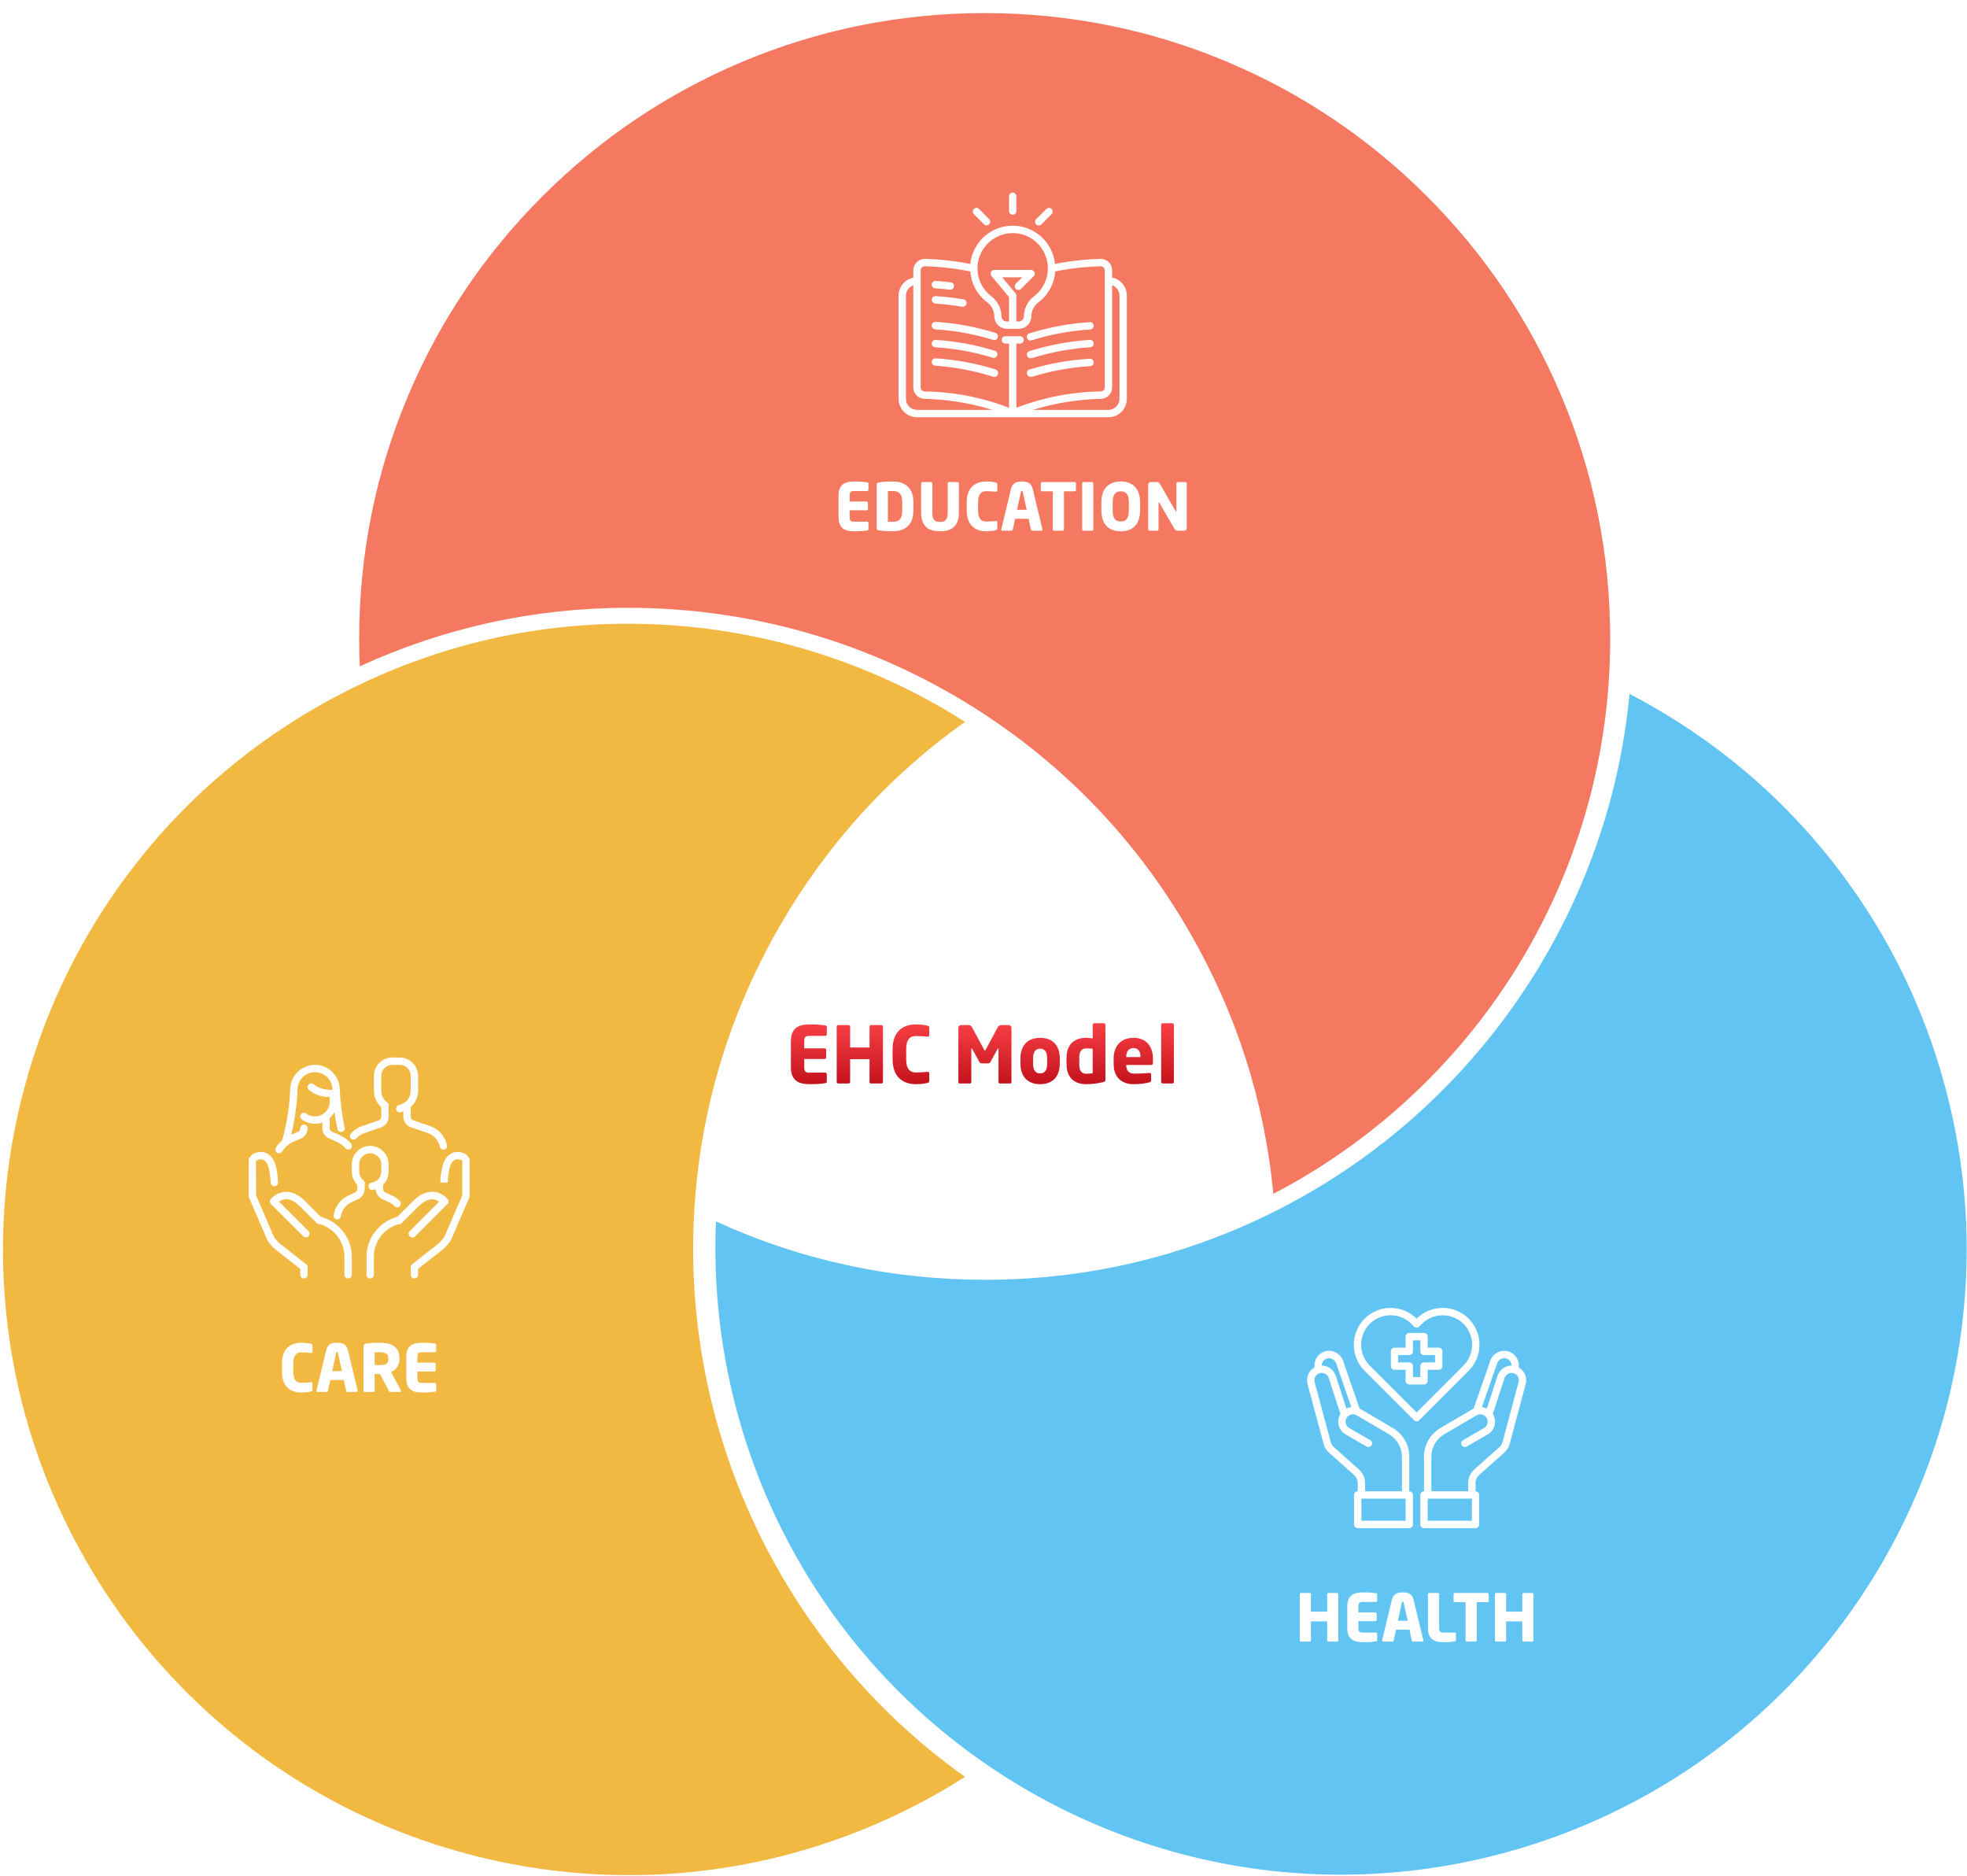 <svg width="601" height="573" viewBox="0 0 601 573" fill="none" xmlns="http://www.w3.org/2000/svg">
<path d="M192.252 572.854C159.257 572.854 126.632 564.277 97.902 548.05C68.314 531.338 43.642 506.86 26.554 477.26C13.652 454.915 5.513 430.712 2.363 405.326C-0.68 380.804 1.035 356.213 7.461 332.234C13.886 308.256 24.697 286.102 39.593 266.386C55.014 245.975 74.163 229.085 96.509 216.183C100.397 213.939 104.372 211.824 108.323 209.898C134.596 197.056 162.711 190.545 191.89 190.545C210.835 190.545 229.652 193.352 247.82 198.889C264.451 203.957 280.248 211.224 294.847 220.518C271.684 236.977 252.68 257.903 238.318 282.78C223.113 309.116 214.344 337.745 212.254 367.874C207.491 436.571 239.043 503.135 294.848 542.836C292.461 544.356 290.047 545.821 287.631 547.216C258.579 563.989 225.599 572.854 192.252 572.854Z" fill="#F1B842"/>
<path d="M409.553 572.716C376.206 572.716 343.224 563.851 314.174 547.078C310.35 544.871 306.529 542.486 302.818 539.989C274.701 521.055 252.096 494.895 237.449 464.336C223.832 435.927 217.406 404.502 218.76 373.139C244.589 384.972 272.212 390.967 300.943 390.967C331.368 390.967 360.549 384.244 387.674 370.986C449.548 340.763 491.417 280.157 497.893 211.984C500.376 213.277 502.853 214.636 505.296 216.046C527.641 228.947 546.791 245.838 562.211 266.248C577.108 285.964 587.919 308.119 594.344 332.097C600.769 356.075 602.484 380.667 599.441 405.189C596.291 430.575 588.152 454.777 575.251 477.123C558.164 506.719 533.492 531.197 503.901 547.91C475.168 564.139 442.543 572.716 409.553 572.716Z" fill="#61C4F3"/>
<g filter="url(#filter0_dd_860_177591)">
<path d="M389.058 362.716C386.384 334.422 377.765 307.507 363.405 282.636C348.196 256.292 327.785 234.381 302.738 217.512C269.883 195.381 231.553 183.683 191.891 183.683C163.359 183.683 135.808 189.696 109.925 201.564C109.803 198.755 109.741 195.931 109.741 193.121C109.741 167.319 114.794 142.29 124.759 118.73C134.385 95.971 148.166 75.532 165.719 57.978C183.273 40.425 203.713 26.644 226.471 17.018C250.031 7.053 275.059 2 300.862 2C326.665 2 351.694 7.053 375.254 17.018C398.012 26.644 418.452 40.425 436.005 57.978C453.558 75.532 467.339 95.971 476.965 118.73C486.931 142.29 491.983 167.319 491.983 193.121C491.983 197.587 491.828 202.089 491.521 206.502C489.184 240.319 477.832 272.973 458.691 300.937C440.899 326.931 416.896 348.208 389.058 362.716Z" fill="#F57961"/>
</g>
<path d="M252.621 330.4C252.621 330.712 252.477 330.856 252.141 330.904C251.301 331.024 250.077 331.216 247.485 331.216C244.389 331.216 241.653 330.424 241.653 326.056V318.088C241.653 313.72 244.413 312.952 247.509 312.952C250.101 312.952 251.301 313.144 252.141 313.264C252.477 313.312 252.621 313.432 252.621 313.744V315.976C252.621 316.24 252.405 316.456 252.141 316.456H247.269C246.141 316.456 245.733 316.84 245.733 318.088V320.272H251.949C252.213 320.272 252.429 320.488 252.429 320.752V323.032C252.429 323.296 252.213 323.512 251.949 323.512H245.733V326.056C245.733 327.304 246.141 327.688 247.269 327.688H252.141C252.405 327.688 252.621 327.904 252.621 328.168V330.4ZM269.783 330.52C269.783 330.784 269.567 331 269.303 331H266.159C265.895 331 265.679 330.784 265.679 330.52V323.584H259.751V330.52C259.751 330.784 259.535 331 259.271 331H256.127C255.863 331 255.647 330.784 255.647 330.52V313.624C255.647 313.36 255.863 313.168 256.127 313.168H259.271C259.535 313.168 259.751 313.36 259.751 313.624V320.008H265.679V313.624C265.679 313.36 265.895 313.168 266.159 313.168H269.303C269.567 313.168 269.783 313.36 269.783 313.624V330.52ZM283.931 330.256C283.931 330.592 283.739 330.712 283.403 330.808C282.899 330.976 281.507 331.216 279.827 331.216C276.179 331.216 272.723 329.296 272.723 323.584V320.56C272.723 314.848 276.179 312.952 279.827 312.952C281.507 312.952 282.899 313.192 283.403 313.36C283.739 313.456 283.931 313.552 283.931 313.888V316.216C283.931 316.504 283.787 316.696 283.475 316.696C283.451 316.696 283.427 316.696 283.403 316.696C282.491 316.624 281.171 316.504 279.851 316.504C278.195 316.504 276.875 317.368 276.875 320.56V323.584C276.875 326.776 278.195 327.64 279.851 327.64C281.171 327.64 282.491 327.52 283.403 327.448C283.427 327.448 283.451 327.448 283.475 327.448C283.787 327.448 283.931 327.64 283.931 327.928V330.256ZM309.043 330.664C309.043 330.928 308.827 331 308.635 331H305.467C305.251 331 305.083 330.784 305.083 330.52V320.512C305.083 320.344 305.011 320.32 304.963 320.32C304.891 320.32 304.843 320.368 304.771 320.488L302.611 324.448C302.443 324.736 302.203 324.856 301.891 324.856H299.971C299.659 324.856 299.419 324.736 299.251 324.448L297.091 320.488C297.019 320.368 296.971 320.32 296.899 320.32C296.851 320.32 296.779 320.344 296.779 320.512V330.52C296.779 330.784 296.611 331 296.395 331H293.227C293.035 331 292.819 330.928 292.819 330.664V313.984C292.819 313.48 293.179 313.168 293.683 313.168H295.939C296.443 313.168 296.779 313.408 296.995 313.816L300.667 320.656C300.763 320.848 300.835 320.968 300.931 320.968C301.027 320.968 301.099 320.848 301.195 320.656L304.867 313.816C305.083 313.408 305.419 313.168 305.923 313.168H308.179C308.683 313.168 309.043 313.504 309.043 314.008V330.664ZM323.813 324.976C323.813 328.792 321.701 331.216 317.813 331.216C313.925 331.216 311.789 328.792 311.789 324.976V323.296C311.789 319.48 313.925 317.056 317.813 317.056C321.701 317.056 323.813 319.48 323.813 323.296V324.976ZM319.949 324.976V323.296C319.949 321.352 319.205 320.368 317.813 320.368C316.421 320.368 315.653 321.352 315.653 323.296V324.976C315.653 326.92 316.421 327.928 317.813 327.928C319.205 327.928 319.949 326.92 319.949 324.976ZM337.753 329.896C337.753 330.28 337.657 330.448 337.009 330.592C335.641 330.928 333.745 331.216 331.897 331.216C328.009 331.216 325.873 328.96 325.873 325.072V323.2C325.873 319.432 327.841 317.056 331.897 317.056C332.377 317.056 333.169 317.128 333.865 317.224V313.072C333.865 312.808 334.081 312.592 334.345 312.592H337.249C337.513 312.592 337.753 312.808 337.753 313.072V329.896ZM333.865 327.88V320.392C333.289 320.32 332.473 320.272 331.897 320.272C330.193 320.272 329.761 321.52 329.761 323.2V325.072C329.761 326.776 330.193 328.024 331.897 328.024C332.689 328.024 333.409 327.952 333.865 327.88ZM352.266 324.76C352.266 325.12 352.074 325.336 351.762 325.336H344.106V325.384C344.106 326.752 344.682 328 346.578 328C348.09 328 350.226 327.88 351.186 327.784C351.21 327.784 351.234 327.784 351.258 327.784C351.522 327.784 351.714 327.904 351.714 328.168V329.992C351.714 330.376 351.618 330.544 351.21 330.64C349.674 331.024 348.378 331.216 346.29 331.216C343.386 331.216 340.266 329.68 340.266 325.048V323.368C340.266 319.504 342.522 317.056 346.338 317.056C350.274 317.056 352.266 319.744 352.266 323.368V324.76ZM348.474 322.936V322.84C348.474 321.064 347.658 320.176 346.314 320.176C344.994 320.176 344.106 321.088 344.106 322.84V322.936H348.474ZM358.67 330.496C358.67 330.76 358.478 331 358.214 331H355.286C355.022 331 354.782 330.76 354.782 330.496V313.072C354.782 312.808 355.022 312.592 355.286 312.592H358.214C358.478 312.592 358.67 312.808 358.67 313.072V330.496Z" fill="url(#paint0_linear_860_177591)"/>
<path d="M339.802 84.791V82.541C339.802 82.075 339.709 81.614 339.528 81.184C339.346 80.755 339.079 80.367 338.744 80.043C338.406 79.722 338.006 79.473 337.57 79.308C337.133 79.144 336.668 79.069 336.202 79.087C332.051 79.2 327.915 79.621 323.827 80.347L322.342 80.64C322.023 77.483 320.561 74.551 318.231 72.397C315.901 70.243 312.864 69.015 309.692 68.945C306.519 68.874 303.431 69.966 301.007 72.014C298.584 74.062 296.993 76.926 296.534 80.066C296.534 80.268 296.534 80.46 296.534 80.651C291.959 79.74 287.315 79.217 282.652 79.087C282.185 79.074 281.72 79.154 281.284 79.323C280.849 79.492 280.452 79.746 280.116 80.072C279.781 80.397 279.514 80.785 279.331 81.215C279.148 81.645 279.053 82.108 279.052 82.575V84.825C277.781 85.084 276.639 85.774 275.819 86.779C274.999 87.783 274.551 89.04 274.552 90.337V121.837C274.552 123.329 275.144 124.76 276.199 125.815C276.722 126.337 277.342 126.751 278.024 127.034C278.707 127.317 279.438 127.462 280.177 127.462H338.677C340.169 127.462 341.599 126.869 342.654 125.815C343.709 124.76 344.302 123.329 344.302 121.837V90.337C344.31 89.035 343.866 87.77 343.045 86.758C342.224 85.747 341.078 85.051 339.802 84.791ZM298.784 80.381C299.142 78.043 300.257 75.886 301.958 74.242C303.658 72.598 305.851 71.558 308.201 71.28C308.608 71.235 309.017 71.212 309.427 71.212C312.07 71.206 314.621 72.184 316.582 73.957C317.762 75.012 318.695 76.314 319.314 77.771C319.933 79.228 320.223 80.804 320.162 82.385C320.102 83.967 319.694 85.516 318.966 86.922C318.238 88.327 317.209 89.555 315.952 90.517C314.998 91.224 314.223 92.143 313.686 93.201C313.149 94.259 312.865 95.428 312.858 96.615C312.855 97.037 312.686 97.442 312.387 97.741C312.088 98.04 311.683 98.209 311.261 98.212H310.552V90.337C310.552 90.074 310.461 89.82 310.293 89.617L306.198 84.712H312.329L310.316 86.726C310.131 86.941 310.035 87.218 310.046 87.501C310.057 87.784 310.174 88.053 310.375 88.253C310.575 88.454 310.843 88.571 311.127 88.582C311.41 88.593 311.687 88.496 311.902 88.312L315.839 84.375C315.993 84.217 316.098 84.018 316.14 83.802C316.182 83.586 316.16 83.362 316.076 83.159C315.992 82.955 315.851 82.781 315.668 82.657C315.486 82.533 315.272 82.465 315.052 82.462H303.802C303.588 82.462 303.378 82.522 303.197 82.637C303.017 82.752 302.873 82.915 302.782 83.109C302.691 83.303 302.657 83.518 302.684 83.731C302.711 83.943 302.799 84.143 302.936 84.307L308.302 90.742V98.212H307.593C307.381 98.212 307.171 98.17 306.975 98.089C306.779 98.007 306.601 97.888 306.451 97.737C306.302 97.586 306.184 97.408 306.103 97.211C306.023 97.015 305.983 96.804 305.984 96.592C305.971 95.407 305.684 94.241 305.145 93.185C304.607 92.129 303.831 91.212 302.879 90.506C301.35 89.342 300.163 87.787 299.442 86.005C298.722 84.224 298.495 82.281 298.784 80.381ZM281.302 82.575C281.303 82.408 281.338 82.243 281.404 82.09C281.47 81.936 281.567 81.798 281.687 81.683C281.808 81.567 281.95 81.477 282.106 81.418C282.262 81.359 282.429 81.331 282.596 81.337C287.261 81.467 291.905 82.001 296.478 82.935C296.607 84.765 297.127 86.546 298.002 88.159C298.877 89.771 300.088 91.178 301.552 92.283C302.236 92.78 302.795 93.429 303.186 94.178C303.576 94.928 303.787 95.758 303.802 96.603C303.802 97.615 304.199 98.587 304.908 99.308C305.617 100.03 306.581 100.444 307.593 100.462H311.261C311.77 100.461 312.274 100.359 312.743 100.162C313.213 99.966 313.639 99.678 313.998 99.317C314.356 98.955 314.64 98.526 314.832 98.055C315.025 97.584 315.122 97.079 315.119 96.57C315.138 95.731 315.35 94.909 315.741 94.167C316.131 93.425 316.689 92.784 317.369 92.295C318.826 91.183 320.03 89.772 320.899 88.158C321.768 86.544 322.283 84.763 322.409 82.935L324.277 82.563C328.235 81.859 332.239 81.45 336.258 81.337C336.427 81.329 336.596 81.356 336.753 81.418C336.91 81.48 337.052 81.575 337.169 81.697C337.288 81.812 337.382 81.951 337.446 82.103C337.51 82.256 337.542 82.42 337.541 82.586V118.35C337.541 118.668 337.418 118.975 337.198 119.205C336.978 119.436 336.678 119.573 336.359 119.587C327.529 119.705 318.791 121.393 310.552 124.571V104.962H311.677C311.975 104.962 312.261 104.844 312.472 104.633C312.683 104.422 312.802 104.136 312.802 103.837C312.802 103.539 312.683 103.253 312.472 103.042C312.261 102.831 311.975 102.712 311.677 102.712H307.177C306.878 102.712 306.592 102.831 306.381 103.042C306.17 103.253 306.052 103.539 306.052 103.837C306.052 104.136 306.17 104.422 306.381 104.633C306.592 104.844 306.878 104.962 307.177 104.962H308.302V124.582C300.065 121.396 291.325 119.704 282.494 119.587C282.174 119.575 281.871 119.44 281.648 119.209C281.426 118.978 281.302 118.67 281.302 118.35V82.575ZM276.802 121.837V90.337C276.804 89.641 277.021 88.962 277.424 88.394C277.827 87.826 278.395 87.397 279.052 87.165V118.35C279.057 119.254 279.411 120.121 280.039 120.771C280.668 121.42 281.523 121.802 282.427 121.837C289.49 122.005 296.496 123.14 303.251 125.212H280.177C279.282 125.212 278.423 124.857 277.79 124.224C277.157 123.591 276.802 122.732 276.802 121.837ZM342.052 121.837C342.052 122.732 341.696 123.591 341.063 124.224C340.43 124.857 339.572 125.212 338.677 125.212H315.592C322.35 123.139 329.36 122.004 336.427 121.837C337.33 121.802 338.185 121.42 338.814 120.771C339.443 120.121 339.797 119.254 339.802 118.35V87.131C340.464 87.365 341.036 87.799 341.439 88.374C341.843 88.949 342.057 89.635 342.052 90.337V121.837Z" fill="white"/>
<path d="M285.728 88.08C287.213 88.181 288.709 88.316 290.172 88.496H290.307C290.605 88.514 290.898 88.413 291.122 88.215C291.346 88.016 291.481 87.737 291.499 87.439C291.517 87.14 291.416 86.847 291.217 86.624C291.019 86.4 290.74 86.264 290.442 86.246C288.945 86.066 287.404 85.92 285.885 85.819C285.587 85.799 285.293 85.899 285.069 86.097C284.844 86.294 284.707 86.572 284.687 86.871C284.668 87.169 284.768 87.463 284.965 87.688C285.162 87.912 285.441 88.049 285.739 88.069L285.728 88.08Z" fill="white"/>
<path d="M285.728 92.741C288.472 92.92 291.206 93.239 293.918 93.698H294.109C294.257 93.71 294.406 93.693 294.547 93.648C294.688 93.603 294.819 93.531 294.933 93.436C295.046 93.34 295.139 93.223 295.208 93.091C295.276 92.96 295.317 92.816 295.33 92.668C295.342 92.52 295.326 92.372 295.281 92.23C295.236 92.089 295.164 91.958 295.068 91.845C294.972 91.731 294.855 91.638 294.724 91.57C294.592 91.501 294.448 91.46 294.3 91.448C291.514 90.975 288.705 90.644 285.885 90.457C285.587 90.438 285.293 90.538 285.069 90.735C284.844 90.933 284.707 91.211 284.687 91.509C284.668 91.808 284.768 92.102 284.965 92.326C285.162 92.551 285.441 92.688 285.739 92.707L285.728 92.741Z" fill="white"/>
<path d="M284.68 99.421C284.661 99.718 284.761 100.01 284.957 100.233C285.153 100.456 285.429 100.593 285.726 100.613C291.743 100.982 297.695 102.066 303.456 103.842C303.741 103.932 304.05 103.904 304.315 103.766C304.579 103.628 304.778 103.39 304.868 103.105C304.957 102.82 304.93 102.512 304.792 102.247C304.654 101.982 304.416 101.783 304.131 101.693C298.2 99.848 292.071 98.715 285.872 98.318C285.721 98.309 285.569 98.331 285.426 98.382C285.283 98.433 285.152 98.512 285.041 98.615C284.93 98.718 284.84 98.843 284.778 98.981C284.716 99.12 284.683 99.269 284.68 99.421Z" fill="white"/>
<path d="M304.144 107.213C298.213 105.368 292.084 104.235 285.885 103.838C285.738 103.829 285.59 103.848 285.449 103.896C285.309 103.944 285.18 104.018 285.069 104.116C284.844 104.313 284.707 104.592 284.687 104.89C284.668 105.189 284.768 105.482 284.965 105.707C285.162 105.932 285.441 106.069 285.739 106.088C291.757 106.461 297.709 107.548 303.469 109.328C303.733 109.367 304.002 109.311 304.228 109.17C304.455 109.028 304.623 108.811 304.704 108.557C304.785 108.303 304.774 108.029 304.671 107.782C304.568 107.536 304.382 107.335 304.144 107.213Z" fill="white"/>
<path d="M304.144 112.844C298.213 110.999 292.084 109.866 285.885 109.469C285.587 109.45 285.293 109.55 285.069 109.747C284.844 109.944 284.707 110.223 284.687 110.521C284.668 110.819 284.768 111.113 284.965 111.338C285.162 111.563 285.441 111.7 285.739 111.719C291.759 112.136 297.707 113.269 303.458 115.094C303.756 115.185 304.079 115.154 304.354 115.007C304.629 114.861 304.835 114.611 304.926 114.312C305.017 114.014 304.986 113.692 304.839 113.416C304.693 113.141 304.443 112.935 304.144 112.844Z" fill="white"/>
<path d="M315.053 103.903C315.164 103.92 315.278 103.92 315.39 103.903C321.15 102.123 327.102 101.035 333.12 100.663C333.418 100.643 333.697 100.506 333.894 100.281C334.091 100.057 334.191 99.763 334.172 99.464C334.153 99.166 334.015 98.888 333.791 98.69C333.566 98.493 333.272 98.393 332.974 98.412C326.775 98.809 320.646 99.942 314.715 101.788C314.567 101.81 314.425 101.861 314.297 101.938C314.169 102.015 314.058 102.116 313.969 102.236C313.79 102.479 313.714 102.783 313.759 103.081C313.804 103.38 313.965 103.648 314.208 103.827C314.45 104.007 314.754 104.082 315.053 104.038V103.903Z" fill="white"/>
<path d="M315.053 109.385C315.164 109.402 315.278 109.402 315.39 109.385C321.148 107.586 327.1 106.479 333.12 106.088C333.268 106.079 333.412 106.04 333.545 105.975C333.678 105.909 333.796 105.818 333.894 105.707C333.992 105.596 334.067 105.466 334.114 105.326C334.162 105.186 334.182 105.038 334.172 104.89C334.162 104.742 334.124 104.598 334.058 104.465C333.993 104.332 333.902 104.214 333.791 104.116C333.679 104.018 333.55 103.944 333.41 103.896C333.27 103.848 333.122 103.829 332.974 103.838C326.775 104.235 320.646 105.368 314.715 107.213C314.417 107.258 314.148 107.42 313.969 107.662C313.79 107.905 313.714 108.209 313.759 108.507C313.804 108.805 313.965 109.074 314.208 109.253C314.45 109.432 314.754 109.508 315.053 109.463V109.385Z" fill="white"/>
<path d="M315.053 115.09C315.164 115.107 315.278 115.107 315.39 115.09C321.15 113.31 327.102 112.222 333.12 111.85C333.418 111.831 333.697 111.694 333.894 111.469C334.091 111.244 334.191 110.95 334.172 110.652C334.153 110.354 334.015 110.075 333.791 109.878C333.566 109.681 333.272 109.581 332.974 109.6C326.781 109.953 320.651 111.04 314.715 112.84C314.417 112.885 314.148 113.046 313.969 113.289C313.79 113.531 313.714 113.835 313.759 114.134C313.804 114.432 313.965 114.701 314.208 114.88C314.45 115.059 314.754 115.135 315.053 115.09Z" fill="white"/>
<path d="M309.427 65.592C309.726 65.592 310.012 65.473 310.223 65.262C310.434 65.051 310.552 64.765 310.552 64.467V59.967C310.552 59.668 310.434 59.382 310.223 59.171C310.012 58.96 309.726 58.842 309.427 58.842C309.129 58.842 308.843 58.96 308.632 59.171C308.421 59.382 308.302 59.668 308.302 59.967V64.467C308.302 64.765 308.421 65.051 308.632 65.262C308.843 65.473 309.129 65.592 309.427 65.592Z" fill="white"/>
<path d="M317.379 68.882C317.527 68.883 317.674 68.855 317.811 68.799C317.948 68.743 318.073 68.66 318.178 68.556L321.362 65.372C321.546 65.157 321.642 64.88 321.631 64.597C321.62 64.314 321.503 64.046 321.303 63.845C321.102 63.645 320.834 63.527 320.551 63.517C320.267 63.505 319.991 63.602 319.775 63.786L316.58 66.959C316.422 67.116 316.313 67.317 316.27 67.536C316.226 67.755 316.248 67.982 316.334 68.189C316.419 68.395 316.564 68.571 316.751 68.695C316.937 68.818 317.156 68.884 317.379 68.882Z" fill="white"/>
<path d="M300.679 68.56C300.894 68.744 301.171 68.84 301.454 68.829C301.737 68.818 302.006 68.701 302.206 68.501C302.406 68.3 302.524 68.032 302.535 67.749C302.545 67.465 302.449 67.189 302.265 66.973L299.092 63.778C298.877 63.594 298.6 63.498 298.317 63.509C298.034 63.52 297.765 63.637 297.565 63.837C297.365 64.038 297.247 64.306 297.236 64.589C297.225 64.873 297.322 65.149 297.506 65.365L300.679 68.56Z" fill="white"/>
<path d="M265.348 161.633C265.348 161.893 265.228 162.013 264.948 162.053C264.248 162.153 263.228 162.313 261.068 162.313C258.488 162.313 256.208 161.653 256.208 158.013V151.373C256.208 147.733 258.508 147.093 261.088 147.093C263.248 147.093 264.248 147.253 264.948 147.353C265.228 147.393 265.348 147.493 265.348 147.753V149.613C265.348 149.833 265.168 150.013 264.948 150.013H260.888C259.948 150.013 259.608 150.333 259.608 151.373V153.193H264.788C265.008 153.193 265.188 153.373 265.188 153.593V155.493C265.188 155.713 265.008 155.893 264.788 155.893H259.608V158.013C259.608 159.053 259.948 159.373 260.888 159.373H264.948C265.168 159.373 265.348 159.553 265.348 159.773V161.633ZM279.09 155.993C279.09 160.213 276.69 162.313 272.71 162.313C271.05 162.313 269.27 162.153 268.45 162.013C268.07 161.953 267.87 161.773 267.87 161.313V148.093C267.87 147.633 268.07 147.453 268.45 147.393C269.27 147.253 271.05 147.093 272.71 147.093C276.69 147.093 279.09 149.193 279.09 153.413V155.993ZM275.67 155.993V153.413C275.67 150.713 274.51 149.993 272.71 149.993C272.21 149.993 271.57 150.013 271.29 150.033V159.373C271.57 159.393 272.21 159.413 272.71 159.413C274.51 159.413 275.67 158.693 275.67 155.993ZM292.983 156.553C292.983 161.113 290.383 162.313 287.203 162.313C284.023 162.313 281.443 161.113 281.443 156.553V147.653C281.443 147.433 281.623 147.273 281.843 147.273H284.463C284.683 147.273 284.863 147.433 284.863 147.653V156.553C284.863 158.593 285.403 159.453 287.203 159.453C289.003 159.453 289.563 158.593 289.563 156.553V147.653C289.563 147.433 289.743 147.273 289.963 147.273H292.563C292.783 147.273 292.983 147.433 292.983 147.653V156.553ZM304.722 161.513C304.722 161.793 304.562 161.893 304.282 161.973C303.862 162.113 302.702 162.313 301.302 162.313C298.262 162.313 295.382 160.713 295.382 155.953V153.433C295.382 148.673 298.262 147.093 301.302 147.093C302.702 147.093 303.862 147.293 304.282 147.433C304.562 147.513 304.722 147.593 304.722 147.873V149.813C304.722 150.053 304.602 150.213 304.342 150.213C304.322 150.213 304.302 150.213 304.282 150.213C303.522 150.153 302.422 150.053 301.322 150.053C299.942 150.053 298.842 150.773 298.842 153.433V155.953C298.842 158.613 299.942 159.333 301.322 159.333C302.422 159.333 303.522 159.233 304.282 159.173C304.302 159.173 304.322 159.173 304.342 159.173C304.602 159.173 304.722 159.333 304.722 159.573V161.513ZM318.532 161.813C318.532 162.013 318.392 162.133 318.192 162.133H315.392C315.192 162.133 315.032 161.973 314.992 161.773L314.272 158.493H310.172L309.452 161.773C309.412 161.973 309.252 162.133 309.052 162.133H306.252C306.052 162.133 305.912 162.013 305.912 161.813C305.912 161.793 305.932 161.753 305.932 161.713L308.912 149.313C309.372 147.393 310.852 147.093 312.232 147.093C313.612 147.093 315.072 147.393 315.532 149.313L318.512 161.713C318.512 161.753 318.532 161.793 318.532 161.813ZM313.712 155.753L312.492 150.233C312.452 150.033 312.412 149.933 312.232 149.933C312.052 149.933 311.992 150.033 311.952 150.233L310.732 155.753H313.712ZM328.745 149.713C328.745 149.933 328.545 150.093 328.325 150.093H325.085V161.733C325.085 161.953 324.905 162.133 324.685 162.133H322.065C321.845 162.133 321.665 161.953 321.665 161.733V150.093H318.405C318.185 150.093 318.005 149.933 318.005 149.713V147.653C318.005 147.433 318.185 147.273 318.405 147.273H328.325C328.545 147.273 328.745 147.433 328.745 147.653V149.713ZM334.063 161.733C334.063 161.953 333.903 162.133 333.683 162.133H331.003C330.783 162.133 330.643 161.953 330.643 161.733V147.653C330.643 147.433 330.783 147.273 331.003 147.273H333.683C333.903 147.273 334.063 147.433 334.063 147.653V161.733ZM348.354 155.893C348.354 160.533 345.734 162.313 342.434 162.313C339.134 162.313 336.514 160.533 336.514 155.893V153.513C336.514 148.873 339.134 147.093 342.434 147.093C345.734 147.093 348.354 148.873 348.354 153.513V155.893ZM344.914 155.893V153.513C344.914 151.113 344.114 150.093 342.434 150.093C340.754 150.093 339.974 151.113 339.974 153.513V155.893C339.974 158.293 340.754 159.313 342.434 159.313C344.114 159.313 344.914 158.293 344.914 155.893ZM362.599 161.373C362.599 161.793 362.239 162.133 361.819 162.133H359.859C359.439 162.133 359.139 162.053 358.819 161.513L354.259 153.633C354.179 153.513 354.139 153.473 354.079 153.473C354.019 153.473 353.979 153.513 353.979 153.633V161.733C353.979 161.953 353.799 162.133 353.579 162.133H351.219C350.999 162.133 350.819 161.953 350.819 161.733V148.033C350.819 147.613 351.159 147.273 351.579 147.273H353.599C353.999 147.273 354.199 147.473 354.439 147.893L359.179 156.133C359.259 156.253 359.279 156.293 359.339 156.293C359.379 156.293 359.439 156.253 359.439 156.113V147.653C359.439 147.433 359.619 147.273 359.839 147.273H362.199C362.419 147.273 362.599 147.433 362.599 147.653V161.373Z" fill="white"/>
<path d="M439.591 411.713H436.216V408.338C436.216 408.04 436.097 407.753 435.886 407.542C435.675 407.331 435.389 407.213 435.091 407.213H430.591C430.292 407.213 430.006 407.331 429.795 407.542C429.584 407.753 429.466 408.04 429.466 408.338V411.713H426.091C425.792 411.713 425.506 411.831 425.295 412.042C425.084 412.253 424.966 412.54 424.966 412.838V417.338C424.966 417.636 425.084 417.922 425.295 418.133C425.506 418.344 425.792 418.463 426.091 418.463H429.466V421.838C429.466 422.136 429.584 422.422 429.795 422.633C430.006 422.844 430.292 422.963 430.591 422.963H435.091C435.389 422.963 435.675 422.844 435.886 422.633C436.097 422.422 436.216 422.136 436.216 421.838V418.463H439.591C439.889 418.463 440.175 418.344 440.386 418.133C440.597 417.922 440.716 417.636 440.716 417.338V412.838C440.716 412.54 440.597 412.253 440.386 412.042C440.175 411.831 439.889 411.713 439.591 411.713ZM438.466 416.213H435.091C434.792 416.213 434.506 416.331 434.295 416.542C434.084 416.753 433.966 417.04 433.966 417.338V420.713H431.716V417.338C431.716 417.04 431.597 416.753 431.386 416.542C431.175 416.331 430.889 416.213 430.591 416.213H427.216V413.963H430.591C430.889 413.963 431.175 413.844 431.386 413.633C431.597 413.422 431.716 413.136 431.716 412.838V409.463H433.966V412.838C433.966 413.136 434.084 413.422 434.295 413.633C434.506 413.844 434.792 413.963 435.091 413.963H438.466V416.213Z" fill="white"/>
<path d="M464.037 417.742C464.06 417.544 464.071 417.345 464.071 417.146C464.065 416.114 463.707 415.116 463.057 414.316C462.406 413.516 461.502 412.962 460.493 412.747C459.352 412.53 458.172 412.754 457.19 413.374C456.208 413.995 455.499 414.965 455.206 416.088L450.256 430.331C450.182 430.36 450.111 430.394 450.042 430.432L440.097 436.259C438.575 437.153 437.313 438.429 436.435 439.96C435.557 441.491 435.093 443.224 435.091 444.989V455.587C434.792 455.587 434.506 455.705 434.295 455.916C434.084 456.127 433.966 456.413 433.966 456.712V465.712C433.966 466.01 434.084 466.296 434.295 466.507C434.506 466.718 434.792 466.837 435.091 466.837H450.841C451.139 466.837 451.425 466.718 451.636 466.507C451.847 466.296 451.966 466.01 451.966 465.712V456.712C451.966 456.413 451.847 456.127 451.636 455.916C451.425 455.705 451.139 455.587 450.841 455.587V453.112C450.843 452.637 450.944 452.167 451.138 451.733C451.331 451.299 451.613 450.911 451.966 450.592L459.571 443.831C460.402 443.103 460.998 442.143 461.281 441.074L466.163 422.816C466.267 422.434 466.32 422.041 466.321 421.646C466.316 420.852 466.103 420.073 465.702 419.388C465.301 418.702 464.727 418.135 464.037 417.742ZM457.354 416.752C457.492 416.17 457.845 415.662 458.341 415.328C458.837 414.994 459.441 414.86 460.032 414.952C460.536 415.057 460.989 415.333 461.314 415.732C461.64 416.131 461.819 416.63 461.821 417.146V417.168C460.816 417.187 459.844 417.533 459.054 418.154C458.264 418.776 457.699 419.638 457.444 420.611L454.306 430.297C453.83 430.071 453.321 429.927 452.798 429.869L457.354 416.752ZM449.716 464.587H436.216V457.837H449.716V464.587ZM463.992 422.231L459.098 440.501C458.929 441.135 458.577 441.707 458.086 442.143L450.469 448.904C449.88 449.436 449.408 450.085 449.085 450.809C448.761 451.534 448.593 452.318 448.591 453.112V455.587H437.341V444.989C437.346 443.617 437.708 442.269 438.39 441.078C439.072 439.887 440.052 438.893 441.233 438.194L451.167 432.378C451.423 432.229 451.706 432.132 452 432.092C452.294 432.053 452.592 432.072 452.879 432.148C453.165 432.224 453.434 432.356 453.669 432.537C453.904 432.717 454.101 432.942 454.249 433.199C454.542 433.719 454.622 434.332 454.474 434.909C454.396 435.195 454.263 435.462 454.081 435.695C453.9 435.929 453.674 436.124 453.417 436.271L446.971 439.994C446.726 440.15 446.55 440.394 446.481 440.676C446.412 440.958 446.455 441.256 446.6 441.507C446.745 441.758 446.982 441.943 447.261 442.024C447.539 442.105 447.838 442.075 448.096 441.941L454.542 438.217C455.057 437.924 455.509 437.532 455.87 437.063C456.231 436.593 456.495 436.056 456.646 435.483C456.952 434.332 456.79 433.106 456.196 432.074L456.128 431.973L459.604 421.252C459.742 420.67 460.095 420.162 460.591 419.828C461.087 419.494 461.691 419.36 462.282 419.452C462.786 419.557 463.239 419.833 463.564 420.232C463.89 420.631 464.069 421.13 464.071 421.646C464.074 421.843 464.048 422.041 463.992 422.231Z" fill="white"/>
<path d="M430.591 455.587V444.989C430.588 443.224 430.124 441.491 429.246 439.96C428.368 438.429 427.106 437.153 425.584 436.259L415.639 430.421C415.572 430.387 415.493 430.364 415.426 430.331L410.509 416.167C410.224 415.027 409.514 414.039 408.526 413.403C407.537 412.768 406.344 412.533 405.188 412.747C404.18 412.962 403.275 413.516 402.624 414.316C401.974 415.116 401.616 416.114 401.611 417.146C401.61 417.345 401.622 417.544 401.644 417.742C400.954 418.135 400.38 418.702 399.979 419.388C399.578 420.073 399.365 420.852 399.361 421.646C399.363 422.04 399.412 422.433 399.507 422.816L404.401 441.063C404.68 442.136 405.276 443.1 406.111 443.831L413.704 450.592C414.06 450.908 414.345 451.296 414.541 451.731C414.737 452.165 414.839 452.636 414.841 453.112V455.587C414.542 455.587 414.256 455.705 414.045 455.916C413.834 456.127 413.716 456.413 413.716 456.712V465.712C413.716 466.01 413.834 466.296 414.045 466.507C414.256 466.718 414.542 466.837 414.841 466.837H430.591C430.889 466.837 431.175 466.718 431.386 466.507C431.597 466.296 431.716 466.01 431.716 465.712V456.712C431.716 456.413 431.597 456.127 431.386 455.916C431.175 455.705 430.889 455.587 430.591 455.587ZM403.861 417.146C403.862 416.632 404.039 416.134 404.362 415.735C404.686 415.336 405.136 415.06 405.638 414.952C406.245 414.864 406.863 415.008 407.368 415.357C407.873 415.705 408.228 416.232 408.361 416.831L412.883 429.869C412.36 429.927 411.851 430.071 411.376 430.297L408.259 420.667C408.006 419.685 407.439 418.812 406.646 418.181C405.852 417.55 404.874 417.194 403.861 417.168V417.146ZM415.201 448.904L407.596 442.143C407.102 441.704 406.749 441.129 406.583 440.489L401.678 422.231C401.632 422.039 401.609 421.843 401.611 421.646C401.612 421.132 401.789 420.634 402.112 420.235C402.436 419.836 402.886 419.56 403.388 419.452C403.991 419.361 404.606 419.503 405.109 419.847C405.612 420.191 405.966 420.713 406.099 421.308L409.553 431.973L409.486 432.074C408.891 433.107 408.729 434.332 409.036 435.483C409.186 436.056 409.45 436.593 409.811 437.063C410.173 437.532 410.624 437.925 411.139 438.217L417.586 441.941C417.843 442.075 418.142 442.105 418.421 442.024C418.699 441.943 418.936 441.758 419.081 441.507C419.226 441.256 419.269 440.958 419.2 440.676C419.131 440.394 418.955 440.15 418.711 439.994L412.264 436.271C412.007 436.124 411.782 435.929 411.6 435.695C411.419 435.462 411.285 435.195 411.207 434.909C411.059 434.332 411.14 433.719 411.432 433.199C411.579 432.943 411.775 432.718 412.009 432.538C412.243 432.357 412.51 432.224 412.795 432.147C413.08 432.07 413.378 432.049 413.671 432.087C413.964 432.125 414.247 432.22 414.503 432.367L424.448 438.194C425.629 438.893 426.609 439.887 427.291 441.078C427.973 442.269 428.335 443.617 428.341 444.989V455.587H417.091V453.112C417.089 452.317 416.919 451.532 416.594 450.807C416.268 450.082 415.793 449.434 415.201 448.904ZM429.466 464.587H415.966V457.837H429.466V464.587Z" fill="white"/>
<path d="M448.756 402.861C447.712 401.814 446.471 400.984 445.106 400.418C443.74 399.852 442.276 399.56 440.798 399.561C439.32 399.561 437.856 399.852 436.491 400.419C435.125 400.985 433.885 401.815 432.841 402.862C431.796 401.815 430.556 400.985 429.191 400.419C427.825 399.852 426.362 399.561 424.883 399.561C423.405 399.561 421.942 399.852 420.576 400.419C419.211 400.985 417.97 401.815 416.926 402.862C414.821 404.972 413.638 407.831 413.638 410.812C413.638 413.793 414.821 416.652 416.926 418.762L432.046 433.882C432.257 434.093 432.543 434.212 432.842 434.212C433.14 434.212 433.426 434.093 433.637 433.882L448.757 418.762C450.863 416.652 452.045 413.792 452.045 410.811C452.045 407.83 450.862 404.971 448.756 402.861ZM432.841 431.496L418.516 417.172C417.258 415.912 416.402 414.308 416.056 412.563C415.71 410.817 415.889 409.008 416.571 407.364C417.253 405.72 418.407 404.315 419.887 403.327C421.367 402.339 423.107 401.812 424.887 401.812C426.069 401.808 427.24 402.039 428.332 402.493C429.424 402.946 430.415 403.612 431.246 404.452L432.045 405.251C432.256 405.462 432.542 405.581 432.841 405.581C433.139 405.581 433.425 405.462 433.636 405.251L434.437 404.45C435.272 403.613 436.264 402.95 437.356 402.497C438.448 402.044 439.619 401.811 440.801 401.811C441.983 401.811 443.154 402.044 444.246 402.497C445.338 402.95 446.33 403.613 447.165 404.45C448.85 406.138 449.797 408.425 449.797 410.81C449.797 413.195 448.85 415.482 447.165 417.169L432.841 431.496Z" fill="white"/>
<path d="M408.921 501.114C408.921 501.334 408.741 501.514 408.521 501.514H405.901C405.681 501.514 405.501 501.334 405.501 501.114V495.334H400.561V501.114C400.561 501.334 400.381 501.514 400.161 501.514H397.541C397.321 501.514 397.141 501.334 397.141 501.114V487.034C397.141 486.814 397.321 486.654 397.541 486.654H400.161C400.381 486.654 400.561 486.814 400.561 487.034V492.354H405.501V487.034C405.501 486.814 405.681 486.654 405.901 486.654H408.521C408.741 486.654 408.921 486.814 408.921 487.034V501.114ZM420.791 501.014C420.791 501.274 420.671 501.394 420.391 501.434C419.691 501.534 418.671 501.694 416.511 501.694C413.931 501.694 411.651 501.034 411.651 497.394V490.754C411.651 487.114 413.951 486.474 416.531 486.474C418.691 486.474 419.691 486.634 420.391 486.734C420.671 486.774 420.791 486.874 420.791 487.134V488.994C420.791 489.214 420.611 489.394 420.391 489.394H416.331C415.391 489.394 415.051 489.714 415.051 490.754V492.574H420.231C420.451 492.574 420.631 492.754 420.631 492.974V494.874C420.631 495.094 420.451 495.274 420.231 495.274H415.051V497.394C415.051 498.434 415.391 498.754 416.331 498.754H420.391C420.611 498.754 420.791 498.934 420.791 499.154V501.014ZM434.913 501.194C434.913 501.394 434.773 501.514 434.573 501.514H431.773C431.573 501.514 431.413 501.354 431.373 501.154L430.653 497.874H426.553L425.833 501.154C425.793 501.354 425.633 501.514 425.433 501.514H422.633C422.433 501.514 422.293 501.394 422.293 501.194C422.293 501.174 422.313 501.134 422.313 501.094L425.293 488.694C425.753 486.774 427.233 486.474 428.613 486.474C429.993 486.474 431.453 486.774 431.913 488.694L434.893 501.094C434.893 501.134 434.913 501.174 434.913 501.194ZM430.093 495.134L428.873 489.614C428.833 489.414 428.793 489.314 428.613 489.314C428.433 489.314 428.373 489.414 428.333 489.614L427.113 495.134H430.093ZM444.841 501.014C444.841 501.274 444.721 501.374 444.441 501.434C443.781 501.574 442.241 501.694 441.181 501.694C438.601 501.694 436.301 501.034 436.301 497.394V487.054C436.301 486.834 436.481 486.654 436.701 486.654H439.321C439.541 486.654 439.721 486.834 439.721 487.054V497.394C439.721 498.434 440.061 498.754 441.001 498.754H444.441C444.661 498.754 444.841 498.934 444.841 499.154V501.014ZM454.872 489.094C454.872 489.314 454.672 489.474 454.452 489.474H451.212V501.114C451.212 501.334 451.032 501.514 450.812 501.514H448.192C447.972 501.514 447.792 501.334 447.792 501.114V489.474H444.532C444.312 489.474 444.132 489.314 444.132 489.094V487.034C444.132 486.814 444.312 486.654 444.532 486.654H454.452C454.672 486.654 454.872 486.814 454.872 487.034V489.094ZM468.55 501.114C468.55 501.334 468.37 501.514 468.15 501.514H465.53C465.31 501.514 465.13 501.334 465.13 501.114V495.334H460.19V501.114C460.19 501.334 460.01 501.514 459.79 501.514H457.17C456.95 501.514 456.77 501.334 456.77 501.114V487.034C456.77 486.814 456.95 486.654 457.17 486.654H459.79C460.01 486.654 460.19 486.814 460.19 487.034V492.354H465.13V487.034C465.13 486.814 465.31 486.654 465.53 486.654H468.15C468.37 486.654 468.55 486.814 468.55 487.034V501.114Z" fill="white"/>
<path d="M135.478 351.217C134.958 351.217 134.488 350.85 134.377 350.319C133.977 348.373 132.564 346.771 130.69 346.136L125.535 344.381C124.162 343.911 123.242 342.622 123.242 341.175V337.688C123.242 337.067 123.746 336.562 124.367 336.562C124.988 336.562 125.492 337.067 125.492 337.688V341.175C125.492 341.668 125.794 342.089 126.259 342.248L131.412 344.003C134.04 344.894 136.02 347.14 136.58 349.864C136.706 350.474 136.315 351.068 135.705 351.192C135.628 351.21 135.554 351.217 135.478 351.217Z" fill="white"/>
<path d="M108.038 348.177C107.775 348.177 107.51 348.085 107.296 347.898C106.83 347.486 106.783 346.777 107.192 346.309C108.097 345.279 109.265 344.496 110.565 344.048L115.718 342.271C116.181 342.113 116.489 341.69 116.489 341.22V337.688C116.489 337.067 116.993 336.562 117.614 336.562C118.235 336.562 118.739 337.067 118.739 337.688V341.22C118.739 342.655 117.819 343.931 116.447 344.399L111.299 346.175C110.367 346.496 109.532 347.056 108.884 347.794C108.662 348.046 108.351 348.177 108.038 348.177Z" fill="white"/>
<path d="M117.606 338.803C117.37 338.803 117.131 338.729 116.929 338.576C115.223 337.289 114.242 335.325 114.242 333.188V328.688C114.242 325.585 116.764 323.062 119.867 323.062H122.117C125.22 323.062 127.742 325.585 127.742 328.688V333.188C127.742 333.809 127.238 334.312 126.617 334.312C125.996 334.312 125.492 333.809 125.492 333.188V328.688C125.492 326.827 123.978 325.312 122.117 325.312H119.867C118.006 325.312 116.492 326.827 116.492 328.688V333.188C116.492 334.612 117.145 335.921 118.283 336.781C118.78 337.156 118.879 337.861 118.506 338.356C118.283 338.651 117.946 338.803 117.606 338.803Z" fill="white"/>
<path d="M122.126 339.823C121.604 339.823 121.136 339.456 121.026 338.923C120.902 338.313 121.296 337.721 121.905 337.595C123.984 337.172 125.494 335.316 125.494 333.188C125.494 332.567 125.998 332.062 126.619 332.062C127.24 332.062 127.744 332.567 127.744 333.188C127.744 336.382 125.476 339.161 122.353 339.8C122.277 339.816 122.2 339.823 122.126 339.823Z" fill="white"/>
<path d="M87.243 350.062C87.153 350.062 87.061 350.051 86.969 350.027C86.366 349.876 85.999 349.264 86.154 348.663L86.74 346.345C87.815 342.019 88.463 337.53 88.663 333.003L88.661 332.625C88.848 328.503 92.178 325.312 96.243 325.312C98.228 325.312 100.089 326.066 101.486 327.432C102.897 328.764 103.725 330.595 103.804 332.58L103.824 332.996C103.995 336.857 104.494 340.705 105.307 344.444C105.439 345.052 105.055 345.65 104.447 345.783C103.837 345.922 103.241 345.531 103.108 344.924C102.267 341.058 101.752 337.084 101.574 333.104L101.554 332.681C101.497 331.277 100.919 329.995 99.924 329.054C98.939 328.087 97.636 327.562 96.243 327.562C93.384 327.562 91.041 329.808 90.909 332.674L90.911 333.053C90.702 337.778 90.034 342.417 88.92 346.89L88.332 349.21C88.207 349.723 87.748 350.062 87.243 350.062Z" fill="white"/>
<path d="M85.257 352.315C85.05 352.315 84.843 352.261 84.657 352.142C84.132 351.814 83.973 351.116 84.306 350.592C85.399 348.855 86.979 347.505 88.866 346.695L91.051 345.754C91.472 345.57 91.744 345.156 91.744 344.699C91.744 344.078 92.248 343.574 92.869 343.574C93.49 343.574 93.994 344.078 93.994 344.699C93.994 346.058 93.189 347.28 91.94 347.818L89.755 348.758C88.288 349.39 87.062 350.439 86.209 351.791C85.995 352.129 85.631 352.315 85.257 352.315Z" fill="white"/>
<path d="M96.239 343.308C94.765 343.308 93.364 342.84 92.185 341.953C91.685 341.582 91.586 340.876 91.96 340.381C92.333 339.886 93.037 339.78 93.532 340.156C94.32 340.745 95.256 341.058 96.239 341.058C98.721 341.058 100.739 339.04 100.739 336.558V335.098C98.347 335.185 96.151 334.407 94.41 333.003C93.926 332.611 93.85 331.905 94.237 331.421C94.626 330.935 95.339 330.863 95.818 331.25C96.597 331.878 98.251 332.908 100.739 332.913H100.748C101.365 332.913 101.936 333.145 102.359 333.563C102.764 333.968 102.989 334.513 102.989 335.098V336.558C102.989 340.279 99.961 343.308 96.239 343.308Z" fill="white"/>
<path d="M121.368 368.843C121.071 368.843 120.776 368.726 120.556 368.496C120.07 367.988 119.498 367.581 118.855 367.284L116.762 366.316C115.547 365.72 114.805 364.55 114.805 363.247V361.76C114.805 361.139 115.309 360.635 115.93 360.635C116.551 360.635 117.055 361.139 117.055 361.76V363.245C117.055 363.681 117.313 364.077 117.73 364.282L119.8 365.238C120.697 365.655 121.501 366.226 122.182 366.939C122.61 367.389 122.596 368.103 122.146 368.53C121.928 368.739 121.647 368.843 121.368 368.843Z" fill="white"/>
<path d="M103.063 372.531C103.009 372.531 102.953 372.526 102.899 372.519C102.285 372.429 101.86 371.858 101.947 371.244C102.332 368.604 104.008 366.359 106.434 365.238L108.526 364.271C108.92 364.077 109.179 363.681 109.179 363.245V361.76C109.179 361.139 109.683 360.635 110.304 360.635C110.925 360.635 111.429 361.139 111.429 361.76V363.245C111.429 364.548 110.686 365.72 109.494 366.303L107.381 367.281C105.649 368.08 104.449 369.682 104.177 371.568C104.094 372.13 103.612 372.531 103.063 372.531Z" fill="white"/>
<path d="M113.682 363.526C113.124 363.526 112.64 363.11 112.568 362.543C112.489 361.927 112.926 361.364 113.542 361.283C115.225 361.074 116.492 359.632 116.492 357.938V355.688C116.492 354.781 116.141 353.941 115.507 353.32C114.863 352.663 114.024 352.312 113.117 352.312C111.256 352.312 109.742 353.827 109.742 355.688V357.938C109.742 358.844 110.093 359.684 110.728 360.305C110.838 360.417 110.937 360.507 111.04 360.59C111.52 360.984 111.589 361.693 111.196 362.174C110.802 362.653 110.098 362.723 109.612 362.329C109.447 362.192 109.29 362.05 109.141 361.9C108.084 360.869 107.492 359.456 107.492 357.938V355.688C107.492 352.585 110.014 350.062 113.117 350.062C114.636 350.062 116.049 350.654 117.097 351.73C118.15 352.756 118.742 354.169 118.742 355.688V357.938C118.742 360.764 116.629 363.162 113.826 363.517C113.779 363.524 113.729 363.526 113.682 363.526Z" fill="white"/>
<path d="M106.408 351.194C106.093 351.194 105.782 351.062 105.559 350.807C104.779 349.912 103.831 349.219 102.745 348.749L100.522 347.788C99.289 347.257 98.492 346.046 98.492 344.701V341.062C98.492 340.442 98.996 339.938 99.617 339.938C100.238 339.938 100.742 340.442 100.742 341.062V344.701C100.742 345.144 101.005 345.547 101.413 345.722L103.636 346.683C105.035 347.288 106.252 348.179 107.254 349.331C107.663 349.799 107.611 350.51 107.143 350.918C106.932 351.104 106.669 351.194 106.408 351.194Z" fill="white"/>
<path d="M92.867 390.574C92.246 390.574 91.742 390.07 91.742 389.449V387.661L84.157 381.716C83.208 380.96 81.937 379.477 81.439 378.296L76.084 365.847C76.024 365.707 75.992 365.559 75.992 365.404V354.561C75.992 353.161 77.578 352.131 79.111 351.942C81.014 351.69 83.397 352.732 84.297 356.323C84.76 358.188 84.864 359.765 84.956 361.156C84.999 361.774 84.531 362.357 83.91 362.4C83.289 362.386 82.756 362.015 82.717 361.399C82.625 360.008 82.528 358.539 82.112 356.867C81.829 355.735 81.221 354.349 79.923 354.176C79.059 354.052 78.328 354.518 78.208 354.73L78.242 365.172L83.509 377.419C83.838 378.202 84.859 379.399 85.552 379.95L93.562 386.227C93.835 386.441 93.992 386.77 93.992 387.114V389.449C93.992 390.07 93.488 390.574 92.867 390.574Z" fill="white"/>
<path d="M106.366 390.57C105.745 390.57 105.241 390.066 105.241 389.445V383.903C105.241 379.162 101.967 375.029 97.278 373.85C96.675 373.699 96.311 373.085 96.462 372.484C96.612 371.881 97.22 371.521 97.827 371.667C103.515 373.098 107.491 378.129 107.491 383.903V389.445C107.491 390.066 106.987 390.57 106.366 390.57Z" fill="white"/>
<path d="M93.457 378.012C93.169 378.012 92.881 377.902 92.66 377.684L82.789 367.829C82.578 367.617 82.461 367.332 82.461 367.032C82.461 366.733 82.58 366.447 82.789 366.236C83.183 365.842 84.38 364.645 86.236 364.24C87.845 363.889 90.37 364.076 93.25 366.956L98.323 372.018C98.762 372.455 98.762 373.168 98.323 373.609C97.885 374.048 97.171 374.048 96.733 373.609L91.659 368.547C89.353 366.243 87.195 365.752 85.244 367.098L94.249 376.089C94.687 376.525 94.687 377.241 94.249 377.679C94.033 377.902 93.745 378.012 93.457 378.012Z" fill="white"/>
<path d="M126.617 390.56C125.996 390.56 125.492 390.056 125.492 389.435V387.1C125.492 386.755 125.65 386.427 125.922 386.213L133.939 379.931C134.627 379.384 135.646 378.187 135.97 377.413L141.242 365.16V354.547C141.157 354.504 140.414 354.043 139.561 354.162C138.265 354.335 137.656 355.721 137.372 356.853C136.956 358.522 136.859 359.994 136.774 361.29L135.646 361.31L134.524 361.236C134.623 359.753 134.726 358.176 135.19 356.311C136.087 352.717 138.468 351.68 140.376 351.93C141.906 352.117 143.492 353.147 143.492 354.547V365.389C143.492 365.542 143.461 365.693 143.4 365.833L138.04 378.291C137.548 379.463 136.276 380.946 135.334 381.697L127.742 387.646V389.435C127.742 390.056 127.238 390.56 126.617 390.56Z" fill="white"/>
<path d="M113.117 390.567C112.496 390.567 111.992 390.063 111.992 389.442V383.9C111.992 378.126 115.968 373.095 121.656 371.664C122.266 371.52 122.869 371.88 123.022 372.481C123.17 373.084 122.806 373.696 122.205 373.847C117.516 375.026 114.242 379.159 114.242 383.9V389.442C114.242 390.063 113.738 390.567 113.117 390.567Z" fill="white"/>
<path d="M126.026 378.001C125.738 378.001 125.45 377.891 125.23 377.673C124.791 377.234 124.791 376.518 125.23 376.082L134.234 367.091C132.286 365.745 130.128 366.234 127.819 368.54L122.746 373.602C122.307 374.041 121.594 374.041 121.155 373.602C120.716 373.161 120.716 372.448 121.155 372.012L126.229 366.949C129.109 364.069 131.635 363.885 133.242 364.233C135.098 364.638 136.295 365.835 136.689 366.229C136.9 366.441 137.017 366.726 137.017 367.026C137.017 367.325 136.898 367.611 136.689 367.822L126.818 377.677C126.602 377.891 126.314 378.001 126.026 378.001Z" fill="white"/>
<path d="M126.026 378.009C125.738 378.009 125.45 377.899 125.23 377.68C124.791 377.242 124.791 376.526 125.23 376.09L134.234 367.099C132.286 365.753 130.128 366.241 127.819 368.548L122.746 373.61C122.307 374.049 121.594 374.049 121.155 373.61C120.716 373.169 120.716 372.456 121.155 372.019L126.229 366.957C129.109 364.077 131.635 363.892 133.242 364.241C135.098 364.646 136.295 365.843 136.689 366.237C136.9 366.448 137.017 366.734 137.017 367.033C137.017 367.333 136.898 367.618 136.689 367.83L126.818 377.685C126.602 377.899 126.314 378.009 126.026 378.009Z" fill="white"/>
<path d="M95.484 424.618C95.484 424.898 95.324 424.998 95.044 425.078C94.624 425.218 93.464 425.418 92.064 425.418C89.024 425.418 86.144 423.818 86.144 419.058V416.538C86.144 411.778 89.024 410.198 92.064 410.198C93.464 410.198 94.624 410.398 95.044 410.538C95.324 410.618 95.484 410.698 95.484 410.978V412.918C95.484 413.158 95.364 413.318 95.104 413.318C95.084 413.318 95.064 413.318 95.044 413.318C94.284 413.258 93.184 413.158 92.084 413.158C90.704 413.158 89.604 413.878 89.604 416.538V419.058C89.604 421.718 90.704 422.438 92.084 422.438C93.184 422.438 94.284 422.338 95.044 422.278C95.064 422.278 95.084 422.278 95.104 422.278C95.364 422.278 95.484 422.438 95.484 422.678V424.618ZM109.295 424.918C109.295 425.118 109.155 425.238 108.955 425.238H106.155C105.955 425.238 105.795 425.078 105.755 424.878L105.035 421.598H100.935L100.215 424.878C100.175 425.078 100.015 425.238 99.815 425.238H97.015C96.815 425.238 96.675 425.118 96.675 424.918C96.675 424.898 96.695 424.858 96.695 424.818L99.675 412.418C100.135 410.498 101.615 410.198 102.995 410.198C104.375 410.198 105.835 410.498 106.295 412.418L109.275 424.818C109.275 424.858 109.295 424.898 109.295 424.918ZM104.475 418.858L103.255 413.338C103.215 413.138 103.175 413.038 102.995 413.038C102.815 413.038 102.755 413.138 102.715 413.338L101.495 418.858H104.475ZM122.554 424.998C122.554 425.138 122.474 425.238 122.254 425.238H119.194C118.974 425.238 118.894 425.038 118.794 424.838L116.114 419.778L115.894 419.798C115.474 419.798 114.854 419.758 114.474 419.758V424.838C114.474 425.058 114.294 425.238 114.074 425.238H111.474C111.254 425.238 111.074 425.058 111.074 424.838V411.418C111.074 410.738 111.354 410.558 111.974 410.458C112.894 410.318 114.594 410.198 116.034 410.198C119.434 410.198 122.054 411.338 122.054 414.878V415.138C122.054 417.258 120.934 418.558 119.474 419.138L122.494 424.778C122.534 424.858 122.554 424.938 122.554 424.998ZM118.654 415.138V414.878C118.654 413.658 117.714 413.098 116.034 413.098C115.754 413.098 114.714 413.138 114.474 413.158V416.998C114.694 417.018 115.674 417.038 115.894 417.038C117.994 417.038 118.654 416.498 118.654 415.138ZM133.279 424.738C133.279 424.998 133.159 425.118 132.879 425.158C132.179 425.258 131.159 425.418 128.999 425.418C126.419 425.418 124.139 424.758 124.139 421.118V414.478C124.139 410.838 126.439 410.198 129.019 410.198C131.179 410.198 132.179 410.358 132.879 410.458C133.159 410.498 133.279 410.598 133.279 410.858V412.718C133.279 412.938 133.099 413.118 132.879 413.118H128.819C127.879 413.118 127.539 413.438 127.539 414.478V416.298H132.719C132.939 416.298 133.119 416.478 133.119 416.698V418.598C133.119 418.818 132.939 418.998 132.719 418.998H127.539V421.118C127.539 422.158 127.879 422.478 128.819 422.478H132.879C133.099 422.478 133.279 422.658 133.279 422.878V424.738Z" fill="white"/>
<defs>
<filter id="filter0_dd_860_177591" x="106.741" y="0" width="388.242" height="366.717" filterUnits="userSpaceOnUse" color-interpolation-filters="sRGB">
<feFlood flood-opacity="0" result="BackgroundImageFix"/>
<feColorMatrix in="SourceAlpha" type="matrix" values="0 0 0 0 0 0 0 0 0 0 0 0 0 0 0 0 0 0 127 0" result="hardAlpha"/>
<feOffset dy="1"/>
<feGaussianBlur stdDeviation="1"/>
<feColorMatrix type="matrix" values="0 0 0 0 0.063 0 0 0 0 0.094 0 0 0 0 0.157 0 0 0 0.06 0"/>
<feBlend mode="normal" in2="BackgroundImageFix" result="effect1_dropShadow_860_177591"/>
<feColorMatrix in="SourceAlpha" type="matrix" values="0 0 0 0 0 0 0 0 0 0 0 0 0 0 0 0 0 0 127 0" result="hardAlpha"/>
<feOffset dy="1"/>
<feGaussianBlur stdDeviation="1.5"/>
<feColorMatrix type="matrix" values="0 0 0 0 0.063 0 0 0 0 0.094 0 0 0 0 0.157 0 0 0 0.1 0"/>
<feBlend mode="normal" in2="effect1_dropShadow_860_177591" result="effect2_dropShadow_860_177591"/>
<feBlend mode="normal" in="SourceGraphic" in2="effect2_dropShadow_860_177591" result="shape"/>
</filter>
<linearGradient id="paint0_linear_860_177591" x1="300.08" y1="310" x2="300.08" y2="339" gradientUnits="userSpaceOnUse">
<stop stop-color="#FF454B"/>
<stop offset="1" stop-color="#AE000B"/>
</linearGradient>
</defs>
</svg>
